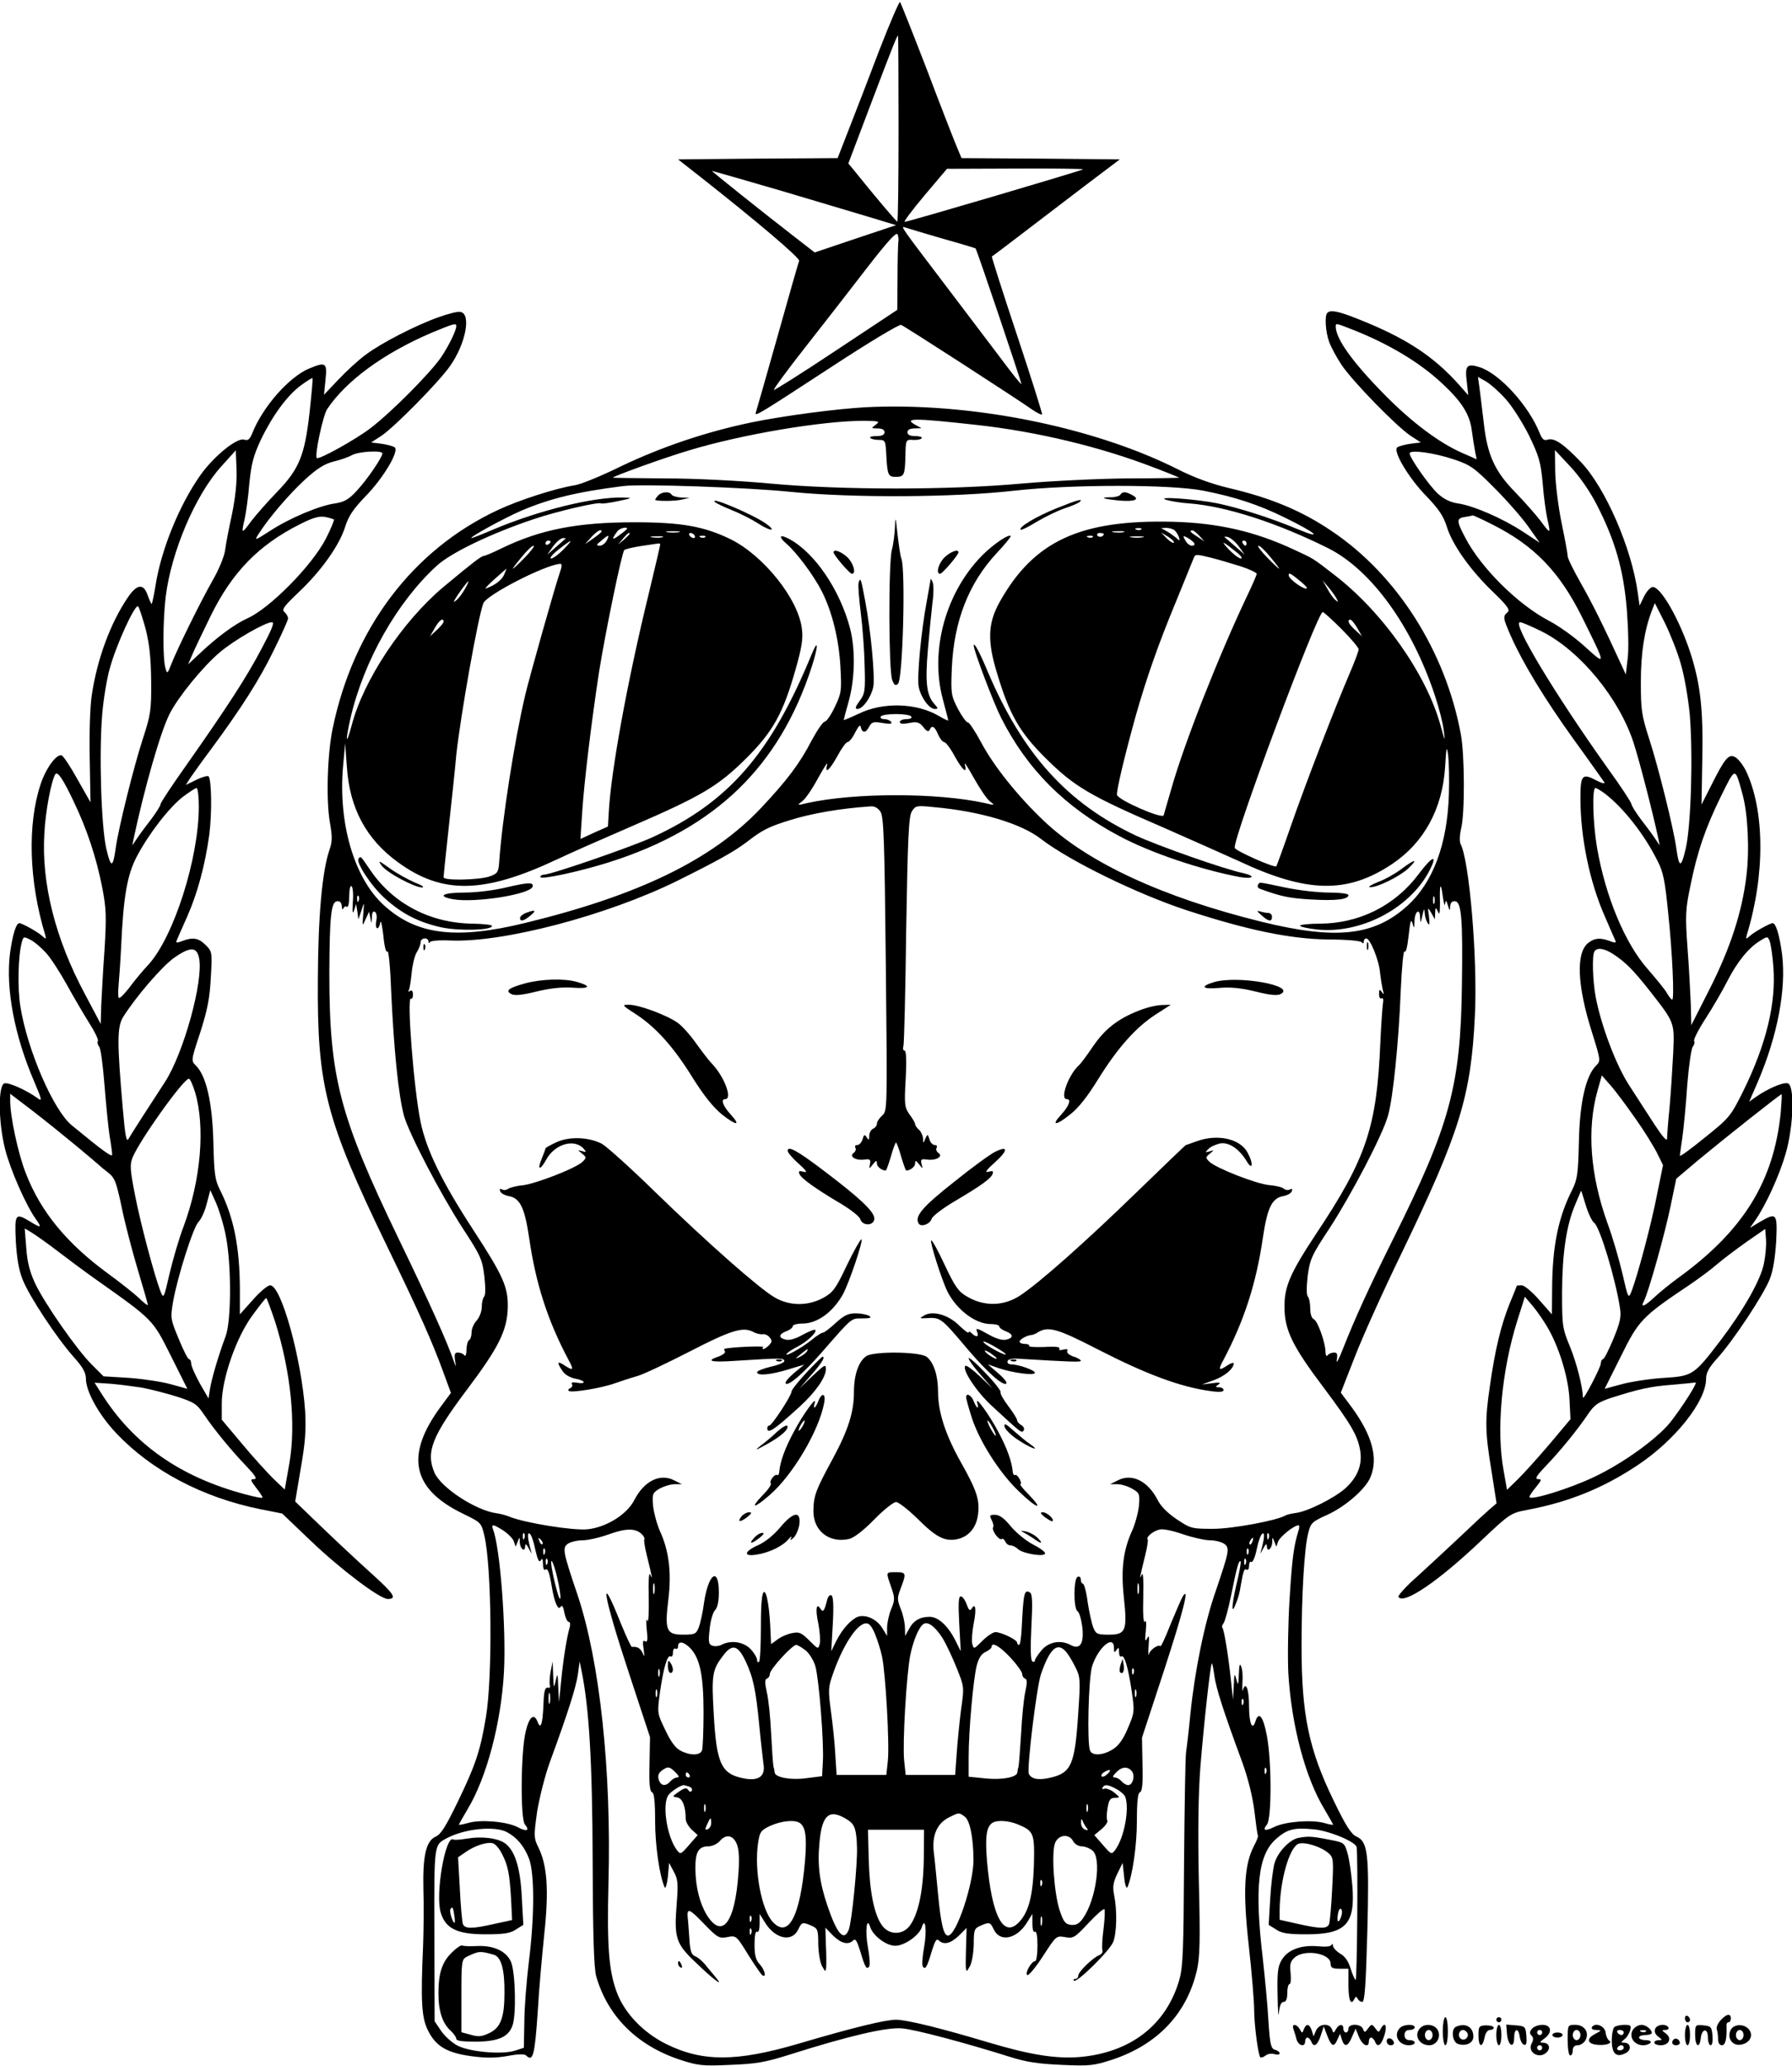 <?xml version="1.0" standalone="no"?>
<!DOCTYPE svg PUBLIC "-//W3C//DTD SVG 20010904//EN"
 "http://www.w3.org/TR/2001/REC-SVG-20010904/DTD/svg10.dtd">
<svg version="1.0" xmlns="http://www.w3.org/2000/svg"
 width="703pt" height="810pt" viewBox="0 0 703 810"
 preserveAspectRatio="xMidYMid meet">

<g transform="translate(0,810) scale(0.1,-0.1)"
fill="#000000" stroke="none">
<path d="M3451 7907 c-40 -106 -94 -245 -119 -309 l-46 -118 -313 -2 -313 -3
83 -65 c230 -181 396 -322 392 -333 -3 -7 -41 -140 -85 -297 -44 -157 -83
-291 -85 -298 -6 -18 16 -4 304 184 139 91 259 163 266 160 12 -4 441 -281
514 -332 19 -13 37 -22 39 -19 2 2 -42 142 -98 310 -56 168 -100 307 -99 309
2 1 54 40 114 86 61 46 172 132 249 190 l139 105 -310 3 -311 2 -20 48 c-11
26 -64 162 -117 302 -54 140 -101 258 -104 262 -3 4 -39 -80 -80 -185z m74
-312 c0 -201 -2 -365 -5 -364 -4 0 -95 108 -168 199 l-24 29 92 243 c88 232
99 258 103 258 1 0 2 -164 2 -365z m724 -159 c-5 -5 -687 -206 -700 -206 -5 0
30 47 78 104 l88 104 269 1 c148 1 267 -1 265 -3z m-1178 -86 c151 -45 312
-93 359 -107 l85 -26 -159 -53 -160 -54 -80 62 c-124 96 -327 258 -323 258 2
0 127 -36 278 -80z m624 -185 c72 -20 131 -38 132 -39 5 -4 182 -530 180 -532
-2 -2 -34 38 -72 89 -38 51 -140 184 -225 297 -177 233 -179 235 -159 228 8
-3 73 -22 144 -43z m-171 -15 c-1 -8 -3 -71 -3 -140 l-1 -125 -240 -159 c-132
-88 -242 -157 -244 -155 -3 2 52 77 122 166 70 89 179 229 242 311 82 106 117
144 121 133 4 -9 5 -23 3 -31z"/>
<path d="M1720 6856 c-90 -32 -224 -101 -284 -146 -28 -20 -77 -65 -108 -98
l-57 -60 6 59 c7 67 1 71 -64 44 -79 -33 -182 -150 -223 -253 -10 -25 -17 -31
-32 -26 -28 9 -118 -64 -171 -138 -83 -117 -155 -293 -177 -435 -6 -37 -13
-69 -15 -71 -1 -2 -8 13 -15 32 -16 49 -42 47 -78 -6 -69 -101 -121 -243 -142
-384 -7 -46 -10 -153 -8 -250 l3 -170 -51 90 c-27 49 -55 91 -62 94 -20 6 -60
-47 -82 -111 -53 -158 -47 -381 17 -592 5 -19 4 -19 -13 -4 -18 16 -78 49 -88
49 -13 0 -27 -46 -37 -120 -17 -138 18 -323 96 -503 30 -71 31 -77 12 -63 -43
31 -112 62 -129 58 -26 -5 -25 -152 2 -258 20 -80 82 -221 121 -275 24 -34 21
-36 -23 -9 -58 35 -61 31 -56 -77 4 -67 12 -115 27 -151 26 -66 134 -229 200
-303 36 -40 48 -62 48 -85 0 -50 50 -141 119 -214 138 -146 338 -252 565 -298
l86 -17 111 -106 c117 -112 272 -229 303 -229 38 0 25 20 -64 100 -51 46 -139
128 -196 183 l-103 99 22 131 c18 102 21 151 17 224 -14 205 -94 493 -137 493
-10 0 -41 -26 -68 -57 l-51 -57 0 102 c-1 163 -24 278 -77 384 -21 41 -24 64
-27 190 -4 155 -28 259 -68 299 -20 20 -20 20 17 132 28 88 37 134 41 214 6
99 5 102 -20 127 -28 28 -50 32 -92 16 -21 -8 -26 -8 -22 2 3 7 21 49 41 93
42 95 71 206 87 322 11 85 9 216 -3 229 -4 3 -26 -3 -48 -14 l-41 -20 17 27
c10 14 47 67 84 116 118 160 190 273 245 387 30 61 55 116 55 123 0 7 -6 18
-14 25 -12 9 -3 22 56 78 88 83 159 183 182 256 13 42 32 70 79 119 72 73 135
181 115 193 -7 5 -31 11 -52 14 l-40 5 40 26 c50 33 224 209 269 273 63 89 85
208 40 213 -11 2 -49 -8 -85 -21z m70 -35 c0 -17 -29 -76 -59 -121 -42 -62
-198 -219 -279 -280 -59 -45 -202 -124 -209 -116 -10 9 24 166 40 191 74 112
224 221 412 301 87 36 95 38 95 25z m-576 -342 c-19 -167 -41 -219 -128 -309
-35 -36 -80 -87 -100 -113 -39 -53 -40 -52 -26 9 5 23 14 85 18 137 8 79 16
110 46 174 46 95 104 174 158 213 23 17 43 29 44 27 2 -2 -4 -64 -12 -138z
m-304 -396 c-12 -54 -24 -117 -27 -141 -3 -24 -25 -77 -50 -120 -46 -81 -133
-257 -161 -326 -15 -39 -16 -40 -23 -16 -11 39 -10 186 1 280 22 177 116 398
218 511 l57 63 3 -76 c2 -50 -5 -110 -18 -175z m590 239 c0 -15 -59 -102 -100
-146 -32 -35 -49 -44 -85 -50 -61 -8 -180 -58 -256 -108 -61 -39 -62 -39 -44
-11 40 63 120 156 181 212 48 44 77 62 112 71 26 6 58 17 72 25 27 15 120 20
120 7z m-190 -259 c2 -2 -12 -37 -32 -76 -55 -106 -220 -273 -308 -312 -49
-22 -121 -75 -188 -139 l-44 -41 15 35 c8 19 41 89 73 154 85 173 189 279 350
360 51 26 76 33 99 29 16 -3 32 -8 35 -10z m-739 -428 c15 -60 21 -112 22
-205 1 -115 -2 -133 -32 -225 -36 -110 -96 -351 -107 -430 -11 -80 -19 -80
-37 -3 -20 88 -29 374 -16 528 5 58 18 139 30 180 24 89 99 254 111 242 4 -4
17 -44 29 -87z m455 -79 c-59 -112 -133 -226 -294 -455 -56 -79 -102 -148
-102 -154 0 -6 -17 -33 -38 -61 -22 -28 -47 -62 -56 -76 l-17 -25 5 25 c43
202 106 421 141 490 33 66 131 186 196 241 56 48 179 119 206 119 11 0 -1 -29
-41 -104z m-736 -601 c51 -106 88 -218 111 -335 16 -83 17 -114 9 -245 -6 -82
-11 -181 -13 -220 l-2 -70 -63 119 c-115 215 -170 432 -158 628 4 85 27 206
43 232 9 13 31 -20 73 -109z m490 -17 c0 -204 -98 -510 -197 -620 -22 -23 -56
-64 -75 -90 -20 -26 -38 -44 -42 -41 -3 3 -3 24 -1 47 2 22 7 89 10 149 9 202
24 286 61 357 47 90 128 194 181 235 25 19 50 35 54 35 5 0 9 -33 9 -72z
m-599 -575 c19 -21 55 -77 81 -124 26 -47 65 -114 87 -149 22 -34 38 -67 35
-72 -3 -5 -1 -15 5 -22 6 -6 15 -75 21 -152 6 -76 15 -166 20 -199 6 -33 10
-66 10 -73 0 -11 -33 12 -158 115 -72 58 -175 296 -202 466 -12 73 -9 201 6
254 6 21 8 21 33 8 15 -7 43 -31 62 -52z m600 -20 c18 -89 -61 -374 -134 -486
-64 -98 -131 -202 -143 -223 -8 -14 -13 11 -22 116 -23 263 -23 323 1 362 51
81 153 199 201 233 62 43 88 43 97 -2z m-16 -525 c41 -137 23 -346 -45 -528
-18 -47 -42 -130 -55 -185 -22 -96 -23 -99 -35 -70 -24 62 -78 264 -100 377
-20 102 -21 121 -10 149 29 70 200 309 221 309 5 0 15 -24 24 -52z m-465 -212
c47 -39 87 -73 90 -76 3 -3 18 -16 34 -28 26 -20 32 -36 53 -134 12 -61 41
-171 63 -245 22 -73 40 -136 40 -140 0 -4 -17 9 -37 29 -21 19 -74 61 -118 93
-163 119 -266 244 -324 395 -30 76 -61 222 -61 282 l0 29 88 -67 c48 -37 125
-99 172 -138z m586 -353 c22 -110 22 -333 -1 -393 -29 -78 -54 -164 -61 -205
l-6 -39 -34 59 c-18 33 -34 68 -34 78 0 9 -4 17 -8 17 -5 0 -23 36 -41 80 -32
77 -33 81 -22 146 18 100 79 292 100 313 10 10 25 42 32 71 l14 53 23 -51 c12
-28 30 -86 38 -129z m-660 -59 c38 -29 102 -77 143 -106 235 -166 229 -161
301 -304 l65 -130 -65 18 c-36 10 -110 21 -165 25 l-99 6 -46 46 c-59 59 -184
238 -222 318 -21 45 -31 83 -35 139 l-6 77 30 -18 c16 -10 61 -42 99 -71z
m853 -276 c62 -196 83 -403 56 -557 l-18 -102 -45 43 c-24 24 -80 85 -123 137
l-79 94 0 64 c0 96 57 260 121 346 27 37 51 67 53 67 3 0 18 -42 35 -92z
m-524 -259 c33 -6 95 -22 137 -35 71 -23 80 -29 109 -72 40 -59 109 -143 168
-204 33 -35 41 -48 28 -48 -16 0 -15 -4 7 -33 15 -19 26 -36 26 -39 0 -4 -30
2 -67 12 -257 68 -441 198 -566 397 l-26 41 62 -4 c34 -3 89 -10 122 -15z"/>
<path d="M5207 6873 c-11 -10 -7 -75 7 -113 7 -20 29 -61 49 -91 43 -64 214
-240 271 -278 l40 -26 -40 -5 c-21 -3 -45 -9 -52 -14 -20 -12 43 -120 115
-193 47 -49 66 -77 79 -119 22 -71 93 -171 182 -256 57 -55 67 -70 56 -79 -19
-16 -18 -22 13 -93 47 -106 132 -246 247 -406 62 -85 115 -161 120 -168 4 -7
-11 -3 -34 9 -53 28 -60 19 -60 -71 0 -153 36 -329 96 -464 19 -45 38 -87 41
-94 4 -10 -1 -10 -22 -2 -38 14 -60 12 -85 -8 -48 -39 -43 -166 15 -349 35
-112 35 -113 16 -132 -40 -40 -64 -145 -67 -298 -3 -127 -6 -148 -27 -190 -54
-107 -77 -220 -78 -384 l-1 -103 -50 57 c-28 32 -58 57 -69 57 -10 0 -19 -1
-19 -2 0 -2 -13 -35 -29 -73 -33 -83 -56 -178 -76 -319 -20 -135 -19 -183 6
-333 l20 -128 -28 -24 c-15 -13 -66 -60 -113 -105 -47 -44 -122 -114 -167
-155 -46 -40 -80 -78 -77 -83 20 -32 159 63 326 222 110 104 115 107 178 119
165 31 300 86 435 176 147 98 269 251 268 340 0 22 12 44 45 80 63 70 182 250
205 310 13 32 21 86 25 148 5 110 2 114 -65 75 l-38 -23 21 30 c40 57 94 174
119 261 32 110 36 270 8 276 -19 5 -80 -22 -124 -53 l-27 -19 34 78 c77 180
112 363 95 500 -10 75 -24 122 -37 122 -10 0 -70 -33 -88 -49 -17 -15 -18 -15
-13 4 72 236 70 488 -4 643 -12 23 -30 47 -42 53 -25 14 -40 -3 -94 -111 l-38
-75 3 173 c4 194 -6 294 -45 417 -43 134 -120 269 -151 263 -9 -2 -24 -19 -33
-38 l-17 -35 -7 50 c-24 175 -126 410 -222 512 -69 72 -105 97 -131 89 -15 -5
-22 1 -32 26 -43 107 -156 232 -235 258 -50 16 -59 7 -51 -56 l6 -54 -37 42
c-100 112 -210 184 -398 258 -75 30 -106 36 -118 23z m95 -64 c146 -57 269
-131 357 -214 76 -71 107 -120 115 -184 4 -30 10 -67 13 -83 l6 -29 -57 25
c-91 40 -199 121 -306 230 -125 127 -190 218 -190 266 0 13 1 13 62 -11z m604
-273 c25 -27 65 -90 91 -141 40 -83 47 -104 55 -190 4 -54 13 -116 18 -139 14
-61 13 -62 -26 -9 -20 26 -65 77 -100 113 -80 82 -109 145 -123 270 -6 52 -14
115 -17 139 l-6 43 32 -18 c18 -11 52 -41 76 -68z m-201 -238 c63 -21 79 -32
160 -114 50 -50 109 -118 132 -151 l43 -61 -67 44 c-78 51 -192 101 -254 110
-29 4 -55 17 -78 38 -34 31 -111 141 -111 158 0 16 99 2 175 -24z m559 -177
c72 -140 105 -254 118 -411 6 -77 8 -161 3 -195 l-7 -60 -16 35 c-73 159 -119
251 -162 326 -27 48 -50 94 -50 103 0 9 -11 68 -24 131 -13 63 -24 153 -25
200 l-1 85 59 -63 c36 -38 78 -98 105 -151z m-411 -77 c166 -83 265 -186 354
-365 95 -192 95 -191 11 -115 -39 36 -103 82 -142 102 -122 64 -267 208 -328
326 -35 66 -35 76 0 81 15 2 28 5 30 6 2 0 36 -15 75 -35z m741 -548 c14 -47
29 -136 35 -198 13 -159 5 -436 -16 -526 -18 -77 -26 -77 -37 3 -11 79 -71
320 -107 430 -29 91 -32 111 -32 220 0 114 14 204 43 280 l12 30 39 -77 c21
-43 50 -115 63 -162z m-544 127 c150 -76 303 -263 359 -437 24 -75 75 -273 97
-376 l5 -25 -17 25 c-9 14 -34 48 -56 76 -21 28 -38 56 -38 61 0 6 -41 69 -92
139 -210 295 -378 574 -345 574 8 0 47 -17 87 -37z m786 -638 c21 -76 28 -219
15 -321 -17 -141 -63 -282 -144 -442 l-72 -142 -2 82 c-2 46 -7 146 -13 222
-9 126 -8 150 11 240 27 136 60 231 121 355 57 115 54 115 84 6z m-540 3 c73
-56 155 -160 207 -265 22 -42 29 -79 41 -200 17 -160 25 -343 16 -343 -3 0
-13 12 -22 28 -9 15 -43 56 -74 92 -89 100 -166 285 -199 477 -16 94 -20 233
-6 233 4 0 21 -10 37 -22z m661 -680 c11 -142 -28 -303 -118 -486 -50 -100
-54 -105 -150 -182 -54 -44 -99 -77 -99 -72 0 4 5 36 10 72 5 36 14 127 19
204 6 76 16 145 22 152 6 7 8 17 5 22 -3 5 17 45 45 88 28 43 66 109 85 146
38 75 84 132 129 159 29 18 30 18 38 -3 4 -12 11 -57 14 -100z m-632 53 c50
-32 81 -63 145 -144 101 -129 99 -125 94 -246 -3 -58 -9 -153 -14 -210 -6 -58
-10 -114 -10 -125 0 -14 -17 5 -49 54 -27 41 -71 110 -99 153 -52 79 -111 236
-132 347 -12 64 -15 164 -5 179 10 16 36 13 70 -8z m90 -646 c35 -49 73 -111
86 -137 l23 -47 -24 -118 c-22 -114 -76 -316 -100 -378 -12 -29 -13 -26 -35
70 -13 55 -39 145 -59 199 -68 189 -81 369 -39 519 l17 60 34 -39 c19 -21 62
-79 97 -129z m571 24 c-27 -271 -146 -464 -401 -649 -33 -24 -76 -59 -95 -77
-38 -36 -56 -43 -41 -15 18 34 83 266 105 374 l22 106 90 76 c98 81 317 255
323 255 2 1 0 -31 -3 -70z m-732 -434 c22 -16 83 -217 101 -333 6 -36 1 -57
-26 -123 -18 -43 -36 -79 -41 -79 -4 0 -8 -8 -8 -17 -1 -16 -69 -147 -70 -133
-1 42 -25 135 -50 197 -31 75 -32 83 -32 218 1 153 17 262 53 345 l22 52 18
-58 c10 -33 25 -64 33 -69z m666 -159 c-13 -66 -80 -183 -171 -303 -103 -135
-109 -139 -220 -146 -52 -3 -125 -14 -164 -24 l-70 -19 64 128 c69 140 83 155
265 277 43 29 95 68 115 86 20 17 70 55 111 84 l75 52 3 -41 c2 -22 -2 -65 -8
-94z m-852 -246 c47 -78 84 -198 89 -285 l4 -80 -84 -100 c-47 -55 -103 -117
-125 -138 l-40 -39 -13 74 c-30 159 -8 393 53 588 l30 95 30 -35 c16 -19 41
-55 56 -80z m555 -277 c-20 -32 -52 -77 -71 -101 -53 -65 -185 -160 -297 -213
-98 -47 -255 -95 -255 -79 0 5 12 22 26 39 22 27 23 31 8 31 -14 0 -7 12 27
48 59 61 127 145 167 204 27 40 40 49 94 67 107 34 150 44 238 51 47 4 88 8
92 9 4 0 -9 -25 -29 -56z"/>
<path d="M3395 6503 c-111 -6 -319 -33 -445 -59 -179 -37 -354 -96 -515 -173
-77 -38 -158 -71 -181 -74 -75 -12 -218 -58 -301 -97 -334 -156 -567 -464
-648 -857 -21 -101 -26 -280 -11 -367 10 -57 10 -76 -2 -110 -28 -83 -44 -257
-45 -506 -3 -422 30 -548 273 -1050 128 -264 175 -370 220 -493 l29 -79 -40
-54 c-141 -191 -113 -323 88 -420 70 -34 71 -35 83 -85 29 -121 33 -557 6
-714 -22 -131 -40 -185 -109 -328 -48 -99 -67 -130 -88 -139 -38 -17 -51 -76
-48 -208 2 -58 1 -154 -1 -215 -10 -222 -6 -286 18 -335 31 -64 75 -90 172
-103 58 -8 97 -7 142 1 41 8 66 8 72 2 27 -27 34 -1 46 178 4 75 16 208 25
296 19 175 12 273 -24 344 -17 35 -17 43 -4 137 9 55 31 143 50 195 72 196
103 295 110 344 l7 51 7 -35 c30 -143 43 -361 44 -750 1 -297 5 -417 14 -450
45 -156 159 -270 326 -326 73 -24 90 -26 200 -21 102 4 137 10 235 41 234 74
381 108 440 102 53 -5 245 -56 420 -111 66 -21 113 -28 205 -32 111 -5 126 -3
200 21 176 59 290 179 330 348 12 52 14 115 8 353 -4 194 -2 341 6 445 13 162
39 402 45 407 2 2 6 -20 10 -48 7 -50 34 -135 110 -341 22 -61 40 -133 47
-190 6 -51 12 -95 14 -96 2 -2 -5 -21 -16 -41 -38 -74 -44 -176 -20 -391 12
-107 21 -220 21 -250 0 -60 16 -179 24 -187 3 -3 12 0 20 6 8 7 24 10 36 6 11
-3 20 -2 20 3 0 5 -8 12 -18 14 -16 5 -20 20 -26 114 -3 60 -14 170 -22 244
-33 277 -19 407 52 469 43 38 70 45 145 38 62 -5 167 -49 171 -70 6 -37 2
-524 -4 -521 -4 3 -13 23 -20 46 -8 27 -22 47 -40 57 -15 9 -28 23 -29 31 0 8
-3 10 -5 4 -3 -7 -23 -9 -53 -6 -66 6 -118 -13 -142 -52 -16 -26 -19 -48 -17
-141 1 -60 3 -91 5 -67 3 28 9 42 19 42 9 0 14 11 14 35 0 19 4 35 9 35 5 0 6
19 4 43 -4 34 -1 46 16 61 38 34 141 17 141 -24 0 -16 7 -20 35 -20 l35 0 0
-65 c0 -60 10 -82 24 -52 5 9 7 9 12 0 3 -7 11 -13 18 -13 10 0 14 64 20 274
8 308 2 354 -42 374 -21 9 -42 42 -89 139 -99 203 -127 340 -127 608 0 204 11
384 26 443 10 40 15 45 73 71 73 33 152 102 171 148 32 75 7 166 -75 277 l-41
55 54 138 c29 76 112 260 184 408 229 475 273 617 288 933 11 225 -22 608 -56
672 -5 10 -4 35 2 61 15 59 14 288 -1 369 -60 326 -250 625 -506 797 -118 80
-238 130 -403 169 -68 16 -137 41 -204 75 -333 167 -817 263 -1223 242z m434
-69 c237 -26 489 -86 705 -170 50 -19 91 -36 92 -37 1 -1 -91 -3 -204 -3 -114
-1 -299 -10 -412 -20 -283 -26 -711 -26 -990 0 -118 11 -293 20 -412 20 -113
1 -205 2 -204 3 8 8 202 78 296 106 210 64 527 117 690 117 59 -1 63 -2 46
-15 -19 -14 -19 -15 7 -15 17 0 27 -5 27 -15 0 -10 -10 -15 -32 -15 -17 0 -28
-3 -24 -7 4 -5 20 -8 34 -8 25 0 26 -3 29 -60 4 -78 8 -85 37 -85 33 0 36 7
38 82 1 64 2 65 30 63 16 -1 31 2 34 7 3 4 -9 8 -25 8 -21 0 -31 5 -31 15 0
10 10 15 28 15 l27 1 -24 13 c-48 27 -6 27 238 0z m-724 -263 c239 -24 639
-22 875 5 224 25 611 25 740 0 123 -24 218 -55 321 -106 121 -59 154 -88 52
-46 -100 42 -226 83 -316 102 -83 17 -248 29 -202 14 17 -5 57 -12 90 -14 144
-11 346 -76 548 -177 167 -85 326 -304 416 -576 16 -48 32 -110 35 -138 6 -46
5 -44 -13 21 -55 200 -228 446 -418 591 -85 66 -80 62 -153 96 -155 73 -300
106 -478 111 -364 9 -546 -75 -680 -314 -47 -84 -50 -154 -9 -285 48 -160 89
-229 191 -330 110 -109 172 -146 460 -270 116 -51 250 -111 299 -133 265 -124
422 -127 597 -11 126 84 198 216 209 379 5 81 6 88 12 50 3 -25 5 -94 3 -155
-6 -195 -62 -346 -164 -438 -130 -117 -279 -133 -569 -62 -390 96 -686 233
-859 399 -100 95 -194 213 -242 303 -24 45 -48 81 -53 80 -5 -1 -23 23 -39 53
-27 53 -28 59 -24 160 8 184 66 333 176 451 33 35 57 65 55 67 -8 9 -68 -32
-112 -76 -144 -146 -206 -374 -154 -565 11 -42 21 -79 21 -82 0 -2 -16 5 -36
17 -88 52 -220 56 -316 9 -32 -15 -58 -26 -58 -24 0 2 9 36 20 75 24 88 26
201 5 283 -39 150 -138 297 -238 351 -39 21 -45 11 -12 -18 40 -34 108 -126
138 -185 41 -80 68 -189 74 -298 5 -94 4 -103 -22 -157 -15 -32 -33 -58 -40
-58 -6 0 -29 -33 -50 -72 -47 -91 -97 -158 -202 -269 -191 -201 -478 -340
-922 -448 -274 -67 -429 -47 -557 71 -116 107 -178 323 -158 545 l8 88 7 -95
c11 -160 76 -281 200 -371 174 -127 337 -124 624 11 50 24 180 81 291 129 275
119 340 157 450 266 106 105 146 177 195 350 24 84 30 121 25 158 -13 117
-150 288 -279 352 -104 51 -194 67 -377 67 -224 0 -369 -28 -522 -102 -34 -17
-66 -30 -70 -30 -10 0 -47 -29 -160 -123 -160 -135 -312 -364 -358 -540 -23
-86 -26 -65 -5 27 52 225 184 457 339 598 56 51 212 126 379 182 88 30 255 69
265 62 4 -2 34 2 67 9 57 12 58 13 20 14 -116 3 -331 -50 -509 -125 -44 -19
-83 -34 -86 -34 -15 0 125 77 194 107 113 48 218 74 401 97 71 9 486 -5 660
-23z m-645 -144 c0 -2 -14 -14 -31 -26 -29 -22 -31 -16 -6 17 8 10 37 18 37 9z
m2017 -3 c-3 -3 -12 -4 -19 -1 -8 3 -5 6 6 6 11 1 17 -2 13 -5z m129 -2 c6 -4
14 -16 18 -26 6 -18 5 -19 -11 -4 -10 8 -27 20 -38 26 l-20 11 20 1 c11 0 25
-4 31 -8z m-2246 -6 c0 -3 -15 -15 -32 -27 l-33 -23 24 27 c22 24 41 35 41 23z
m303 -3 c-13 -2 -33 -2 -45 0 -13 2 -3 4 22 4 25 0 35 -2 23 -4z m1745 0 c-10
-2 -28 -2 -40 0 -13 2 -5 4 17 4 22 1 32 -1 23 -4z m298 -15 l19 -21 -27 18
c-29 18 -34 25 -20 25 5 0 17 -10 28 -22z m-2236 9 c0 -2 -10 -12 -22 -23
l-23 -19 19 23 c18 21 26 27 26 19z m255 -7 c3 -5 2 -10 -4 -10 -5 0 -13 5
-16 10 -3 6 -2 10 4 10 5 0 13 -4 16 -10z m1605 6 c0 -11 -19 -15 -25 -6 -3 5
1 10 9 10 9 0 16 -2 16 -4z m275 -34 c-3 -3 -16 5 -28 17 l-22 23 28 -17 c15
-10 25 -20 22 -23z m-2225 8 c-6 -11 -18 -20 -28 -20 -14 1 -13 4 7 20 29 25
34 25 21 0z m218 13 c-10 -2 -28 -2 -40 0 -13 2 -5 4 17 4 22 1 32 -1 23 -4z
m169 1 c-3 -3 -12 -4 -19 -1 -8 3 -5 6 6 6 11 1 17 -2 13 -5z m1520 0 c-3 -3
-12 -4 -19 -1 -8 3 -5 6 6 6 11 1 17 -2 13 -5z m196 -1 c-13 -2 -33 -2 -45 0
-13 2 -3 4 22 4 25 0 35 -2 23 -4z m202 -23 c3 -6 -1 -10 -9 -10 -8 0 -20 9
-26 21 -11 19 -10 20 9 10 11 -6 23 -16 26 -21z m175 -13 l23 -32 -34 30 c-19
16 -38 33 -43 37 -5 4 0 5 11 2 11 -3 31 -20 43 -37z m-2641 31 c-2 -2 -19
-16 -38 -33 l-34 -30 23 33 c13 17 30 32 39 32 8 0 12 -1 10 -2z m-59 -12 c0
-3 -4 -8 -10 -11 -5 -3 -10 -1 -10 4 0 6 5 11 10 11 6 0 10 -2 10 -4z m50 -31
c-19 -19 -40 -35 -48 -35 -8 0 5 16 29 35 56 44 62 44 19 0z m2643 -12 c16
-13 22 -23 15 -23 -8 0 -30 17 -49 37 -33 36 -23 32 34 -14z m37 37 c0 -5 -2
-10 -4 -10 -3 0 -8 5 -11 10 -3 6 -1 10 4 10 6 0 11 -4 11 -10z m-2300 -5 c0
-3 -20 -90 -45 -193 -85 -348 -149 -701 -157 -860 l-3 -53 -54 -24 -54 -25 7
107 c8 120 36 351 66 548 25 156 89 467 99 478 4 4 34 11 67 16 32 5 62 9 67
10 4 0 7 -1 7 -4z m-530 -50 c-24 -25 -46 -45 -48 -45 -2 0 13 20 34 45 20 25
41 45 47 45 6 0 -9 -20 -33 -45z m2924 0 c21 -25 36 -45 34 -45 -2 0 -24 20
-48 45 -24 25 -39 45 -33 45 6 0 27 -20 47 -45z m-116 -36 c34 -11 62 -25 62
-29 0 -5 -18 -46 -40 -92 -110 -232 -244 -572 -294 -748 -15 -52 -29 -100 -31
-107 -5 -16 -179 60 -183 80 -3 15 29 150 74 312 41 144 88 279 157 445 35 85
66 163 70 172 5 15 11 15 64 2 32 -8 86 -24 121 -35z m-2674 -31 c-16 -46
-114 -392 -133 -471 -42 -176 -92 -494 -103 -662 -3 -36 -7 -41 -38 -52 -43
-14 -180 -17 -180 -3 0 5 9 92 20 192 11 101 25 230 30 288 16 149 85 540 106
594 12 33 240 150 301 155 9 1 8 -10 -3 -41z m-217 -3 c-10 -21 -37 -41 -72
-53 -5 -2 10 15 35 37 25 22 46 41 47 41 0 0 -4 -11 -10 -25z m3150 -52 c-8
-8 -66 32 -71 49 -3 14 6 11 35 -13 22 -17 38 -33 36 -36z m-3304 -4 c-10 -17
-24 -36 -32 -42 -12 -10 -13 -9 -6 3 14 24 48 70 52 70 2 0 -4 -14 -14 -31z
m3419 -34 c9 -17 9 -18 -3 -8 -8 6 -22 26 -32 45 l-19 33 21 -25 c12 -14 27
-34 33 -45z m21 -122 c37 -37 67 -73 67 -79 0 -7 -16 -50 -36 -96 -57 -133
-172 -430 -230 -597 -29 -84 -55 -155 -57 -158 -8 -7 -159 60 -163 72 -11 28
324 925 345 925 4 0 37 -30 74 -67z m-3523 29 c0 -5 -12 -19 -27 -33 l-26 -24
19 33 c17 30 34 42 34 24z m3584 -24 l19 -33 -26 24 c-27 24 -34 41 -19 41 4
0 16 -15 26 -32z m-1749 -348 c4 -6 -5 -10 -19 -10 -14 0 -26 -5 -26 -11 0 -8
12 -9 37 -4 31 6 40 3 56 -17 12 -16 20 -19 24 -10 8 20 20 14 33 -18 7 -16
18 -30 24 -30 6 0 25 -25 41 -55 31 -56 51 -73 40 -32 -3 12 12 -12 35 -53 23
-41 51 -83 63 -92 21 -16 21 -17 -20 -7 -186 41 -510 41 -696 0 -41 -10 -41
-9 -20 7 13 9 41 51 63 92 23 41 38 65 35 53 -11 -41 9 -24 40 32 16 30 34 55
40 55 6 0 20 17 30 38 14 27 20 32 22 20 6 -24 20 -23 33 3 10 18 17 20 52 14
29 -5 39 -4 34 4 -4 6 -16 11 -27 11 -11 0 -17 5 -14 10 3 6 30 10 60 10 30 0
57 -4 60 -10z m-121 -373 c13 -19 16 -113 21 -598 6 -572 6 -575 -14 -593 -12
-11 -21 -25 -21 -33 0 -7 -7 -16 -15 -19 -8 -4 -15 -16 -15 -28 0 -17 -2 -18
-10 -6 -8 13 -11 11 -16 -7 -4 -13 -13 -23 -21 -23 -8 0 -11 -5 -7 -11 3 -6 0
-15 -7 -20 -20 -13 8 -31 42 -26 22 3 25 0 22 -17 -4 -21 -4 -21 11 -2 13 16
16 17 16 4 0 -13 19 -28 35 -28 2 0 11 25 20 55 8 30 18 55 20 55 2 0 12 -25
20 -55 9 -30 18 -55 20 -55 16 0 35 15 35 28 0 13 3 12 16 -4 15 -19 15 -19 9
2 -4 18 -1 20 22 17 36 -5 65 13 44 26 -7 5 -10 14 -7 20 4 6 1 11 -7 11 -8 0
-18 10 -21 23 -7 21 -7 21 -16 2 -8 -20 -9 -19 -9 1 -1 12 -8 27 -16 34 -8 7
-15 17 -15 22 0 5 -10 22 -22 38 -19 27 -21 37 -15 140 4 70 2 110 -4 110 -6
0 -8 8 -5 18 3 9 8 215 11 457 6 363 10 444 22 463 14 23 19 24 86 17 182 -16
343 -64 421 -125 112 -86 376 -215 570 -279 242 -79 408 -113 556 -115 70 0
128 -5 132 -11 5 -6 8 -5 8 3 0 6 4 12 10 12 15 0 50 -85 54 -135 3 -25 8 -55
11 -68 5 -17 4 -19 -4 -7 -9 12 -11 11 -11 -8 0 -13 4 -20 10 -17 6 4 8 -5 5
-22 -2 -15 -7 -84 -10 -153 -14 -331 -55 -453 -253 -750 -100 -151 -124 -206
-123 -285 0 -91 32 -155 155 -318 107 -143 132 -186 142 -245 9 -56 -10 -104
-58 -148 -44 -39 -150 -92 -196 -97 -15 -2 -32 -6 -38 -9 -32 -20 -209 -53
-285 -53 -83 0 -88 1 -142 37 -36 24 -64 52 -76 77 -38 73 -99 104 -154 77
l-32 -16 28 0 c16 0 42 -8 59 -18 28 -16 30 -20 26 -67 -3 -27 -15 -72 -27
-98 -35 -77 -44 -152 -32 -262 14 -130 7 -145 -59 -145 -46 0 -51 3 -61 28 -6
15 -16 60 -22 99 -5 40 -14 73 -19 73 -4 0 -8 7 -8 16 0 9 -6 14 -12 11 -17
-5 -17 -125 -1 -135 7 -4 15 -32 19 -63 7 -64 -9 -89 -45 -70 -40 22 -87 13
-115 -20 -14 -17 -26 -35 -26 -40 0 -6 -5 -7 -10 -4 -7 4 -8 51 -4 134 5 95 4
130 -5 136 -23 14 -26 0 -33 -142 -2 -35 -6 -63 -10 -63 -5 0 -8 4 -8 9 0 11
-62 41 -85 41 -9 0 -32 -15 -51 -34 -34 -34 -34 -34 -40 -11 -3 13 0 49 6 80
11 55 7 83 -9 56 -6 -9 -11 -4 -19 18 -6 17 -16 31 -23 31 -9 0 -10 -27 -6
-107 l6 -108 -20 40 c-29 59 -68 95 -102 95 -38 0 -64 -15 -81 -48 l-15 -27
-1 32 c0 18 -7 51 -16 73 -15 38 -15 44 0 83 22 58 21 62 -19 62 -41 0 -40 2
-19 -58 15 -43 15 -51 0 -87 -9 -22 -16 -55 -16 -73 l0 -32 -19 31 c-21 35
-66 55 -96 44 -27 -11 -61 -48 -85 -96 l-19 -39 6 106 c4 73 2 108 -5 113 -7
4 -14 -4 -18 -21 -10 -40 -15 -47 -25 -32 -16 27 -21 -1 -9 -56 6 -31 9 -67 6
-80 -6 -23 -6 -23 -41 12 -31 31 -40 35 -68 29 -17 -3 -43 -14 -57 -25 l-25
-18 -2 41 c-3 97 -15 167 -26 163 -8 -3 -12 -44 -12 -135 0 -71 -3 -134 -7
-138 -5 -4 -8 -1 -8 7 0 8 -11 27 -25 42 -27 29 -78 37 -115 17 -10 -5 -26 -7
-36 -3 -14 5 -16 15 -10 65 3 33 13 66 21 74 10 10 15 35 15 69 0 104 -41 75
-58 -39 -5 -39 -15 -83 -21 -98 -10 -25 -15 -28 -61 -28 -66 0 -73 16 -58 139
13 105 2 191 -33 267 -12 27 -24 72 -27 99 -4 47 -2 51 26 68 17 9 43 17 59
17 l28 0 -32 16 c-55 27 -116 -4 -154 -77 -29 -58 -112 -109 -186 -116 -57 -5
-243 25 -303 49 -14 6 -37 12 -52 14 -82 11 -219 101 -244 160 -34 81 -9 143
131 329 121 161 154 227 157 316 2 82 -18 126 -136 307 -123 189 -183 312
-206 422 -27 131 -55 494 -38 484 4 -3 8 4 8 16 0 13 -4 19 -12 14 -6 -4 -8
-3 -4 4 3 5 8 36 11 68 3 31 12 68 20 80 8 13 15 30 15 39 0 18 30 21 31 3 0
-7 2 -8 5 -3 2 6 36 9 81 7 207 -9 613 98 888 233 159 79 224 115 273 152 62
48 85 60 168 86 86 27 199 47 321 55 14 1 28 -7 37 -21z m-2070 -355 c-2 -39
-1 -49 5 -32 l8 25 5 -30 4 -30 12 35 c11 35 11 35 7 -15 -4 -49 -4 -49 9 -20
l14 30 5 -25 c4 -24 4 -24 6 3 0 18 5 26 12 21 6 -3 9 -19 5 -35 -3 -16 -1
-29 4 -29 5 0 10 10 12 23 2 12 7 -11 12 -52 4 -44 11 -69 16 -62 4 7 11 -58
14 -145 11 -242 29 -418 51 -500 21 -72 142 -304 230 -440 70 -107 77 -122 85
-188 5 -44 5 -75 -1 -81 -5 -5 -9 -23 -9 -40 0 -17 -9 -41 -20 -53 -11 -12
-20 -32 -20 -46 0 -14 -4 -28 -10 -31 -5 -3 -10 -21 -10 -38 0 -18 -4 -27 -8
-22 -4 6 -15 11 -24 11 -14 1 -16 -5 -13 -30 5 -28 4 -28 -4 -6 -26 77 -98
236 -216 480 -234 485 -273 635 -273 1045 1 224 7 280 31 281 11 1 17 -6 18
-20 0 -11 3 -15 6 -8 2 6 9 10 14 6 5 -3 9 16 9 41 0 26 4 44 9 40 5 -3 8 -31
5 -63z m4285 -7 c3 17 4 17 11 -5 7 -23 8 -23 9 -4 1 14 7 21 19 20 25 -2 31
-66 27 -331 -5 -393 -47 -548 -273 -1000 -92 -185 -148 -308 -194 -425 -16
-41 -27 -61 -24 -44 4 25 2 31 -12 30 -9 0 -20 -5 -24 -11 -4 -5 -8 0 -8 13 0
36 -31 123 -46 129 -8 3 -14 20 -14 42 0 20 -4 41 -9 46 -6 6 -6 37 -1 82 9
65 15 80 86 187 85 131 208 365 229 441 20 69 42 288 50 489 4 93 11 163 15
155 5 -7 11 17 16 62 6 55 9 68 15 49 7 -23 7 -23 8 7 1 40 21 54 22 16 2 -26
2 -25 9 7 6 28 8 30 9 10 1 -14 6 -32 12 -40 7 -11 8 -4 5 25 -6 39 -5 39 9
15 l14 -25 1 25 c1 23 2 24 11 5 6 -15 8 -6 8 35 -2 75 3 85 11 25 4 -27 8
-41 9 -30z m-4262 13 c-3 -8 -6 -5 -6 6 -1 11 2 17 5 13 3 -3 4 -12 1 -19z
m4220 -10 c-3 -7 -5 -2 -5 12 0 14 2 19 5 13 2 -7 2 -19 0 -25z m-3652 -2460
c19 -13 38 -32 41 -43 l7 -20 8 20 c7 19 8 19 8 -2 1 -27 21 -42 21 -16 1 12
5 9 16 -12 8 -16 12 -21 8 -10 -14 50 -17 78 -6 71 6 -3 16 -32 22 -63 9 -39
15 -52 21 -42 6 10 9 6 9 -14 0 -16 4 -26 9 -22 10 6 16 -8 26 -69 10 -60 25
-93 34 -77 6 9 11 1 15 -23 4 -20 12 -36 17 -36 6 0 7 -9 4 -21 -11 -35 -26
-129 -34 -214 l-8 -80 -3 60 c-2 54 -3 57 -10 25 -7 -33 -8 -31 -10 20 l-2 55
-8 -40 c-4 -22 -5 -46 -3 -53 3 -7 0 -12 -8 -10 -11 2 -15 -13 -17 -62 -3 -82
-11 -104 -23 -72 -14 36 -33 21 -47 -39 -19 -78 -21 -341 -3 -363 21 -25 7
-30 -30 -10 -42 21 -142 30 -191 16 -21 -6 -38 -9 -38 -7 0 1 15 28 34 60 75
124 132 339 143 539 9 172 -15 488 -43 559 -8 22 0 21 41 -5z m3119 0 c-18
-58 -25 -105 -35 -268 -6 -96 -8 -227 -5 -290 12 -204 66 -410 142 -535 19
-32 34 -59 34 -60 0 -2 -17 1 -37 7 -49 13 -152 5 -194 -16 -36 -18 -48 -14
-29 9 19 23 19 247 0 348 -14 76 -32 99 -45 57 -12 -39 -25 -8 -25 60 0 66
-13 100 -24 63 -2 -10 -3 2 -2 27 2 25 0 54 -5 65 -5 15 -8 6 -9 -30 -2 -44
-3 -47 -10 -20 -7 26 -8 23 -10 -25 l-3 -55 -8 75 c-9 89 -27 202 -34 208 -3
3 0 10 5 17 5 6 19 56 30 111 23 114 30 137 37 131 2 -3 -5 -44 -17 -92 -20
-88 -20 -123 0 -69 7 16 14 43 16 59 11 64 15 76 24 70 6 -3 10 3 10 15 0 12
4 19 9 15 5 -3 15 19 21 50 6 30 16 58 22 61 11 7 8 -21 -6 -71 -4 -11 0 -6 8
10 11 21 15 24 16 12 0 -26 20 -11 21 16 0 21 1 21 8 2 l8 -20 7 20 c6 18 60
62 79 64 5 1 5 -9 1 -21z m-2575 -15 c7 -8 11 -16 9 -19 -3 -2 1 -28 8 -57 24
-98 25 -104 15 -82 -5 13 -8 -19 -6 -90 1 -61 -1 -101 -6 -90 -4 11 -5 -4 -2
-34 5 -41 3 -52 -6 -47 -9 6 -11 -2 -6 -31 4 -30 3 -33 -4 -15 -9 19 -21 26
-42 24 -3 -1 -22 40 -43 91 -89 224 -71 115 34 -202 l80 -243 -2 -106 c-2 -76
1 -107 10 -110 8 -2 12 -36 12 -112 0 -96 17 -214 37 -260 4 -8 9 9 13 40 l5
55 18 -34 c16 -29 18 -46 12 -122 -11 -139 -5 -160 77 -237 64 -62 108 -95 80
-61 -6 8 -24 29 -39 47 -14 19 -35 37 -46 41 -15 6 -20 20 -23 75 -3 38 -5 72
-6 75 -4 41 6 37 61 -20 56 -58 62 -61 94 -55 35 7 36 6 82 -69 26 -41 51 -78
56 -81 17 -10 9 22 -11 44 -15 16 -20 35 -20 77 0 35 4 54 10 50 6 -4 10 9 10
32 l0 38 20 -32 c40 -67 108 -81 132 -28 13 28 17 29 53 13 23 -10 25 -17 25
-72 1 -34 7 -72 15 -86 13 -23 14 -23 16 -5 1 11 1 51 -1 88 l-2 68 30 -31
c32 -31 60 -38 79 -19 9 9 15 -2 27 -40 19 -65 26 -77 36 -62 4 7 1 40 -5 74
-12 65 -5 125 9 80 11 -34 63 -73 98 -73 36 0 93 40 104 72 14 46 21 -13 9
-79 -6 -34 -9 -67 -5 -74 10 -15 17 -3 36 62 12 38 18 49 27 40 19 -19 47 -12
79 19 l30 30 -2 -67 c-1 -38 -2 -77 -1 -88 2 -18 3 -18 16 5 8 14 14 52 15 86
0 55 2 62 25 72 36 16 40 15 53 -13 24 -53 92 -39 132 28 l20 32 0 -38 c0 -23
4 -36 10 -32 6 4 10 -17 10 -54 0 -34 -4 -61 -9 -61 -14 0 -42 -48 -31 -55 5
-3 33 30 62 75 51 79 52 80 86 74 32 -6 38 -3 92 55 32 34 60 59 63 54 2 -4 1
-39 -4 -78 -5 -38 -7 -76 -4 -83 2 -7 -3 -15 -13 -19 -24 -9 -82 -65 -82 -80
0 -7 -5 -13 -12 -13 -6 0 -8 -3 -5 -7 11 -10 141 118 154 152 14 35 16 122 4
182 -7 34 -4 51 12 85 l21 43 6 -55 c3 -31 9 -48 13 -40 20 46 37 164 37 260
0 76 4 110 12 112 9 3 12 34 10 109 l-2 105 85 259 c77 236 103 339 75 295 -5
-8 -26 -57 -47 -107 -20 -51 -38 -91 -41 -88 -9 8 -41 -15 -45 -32 -2 -10 -3
5 -1 32 3 39 2 45 -6 30 -8 -15 -9 -8 -5 30 3 30 1 45 -4 36 -5 -8 -8 30 -6
95 2 71 -1 102 -6 89 -10 -22 -9 -16 15 82 7 29 11 55 8 57 -7 8 21 32 46 38
13 4 52 -4 92 -18 38 -13 87 -24 107 -24 21 0 46 -7 56 -14 22 -17 19 -29 -33
-183 -45 -127 -83 -316 -100 -483 -6 -63 -14 -131 -17 -150 -3 -19 -6 -215 -8
-435 -2 -345 -4 -408 -19 -460 -51 -175 -190 -283 -388 -301 -95 -8 -196 8
-360 57 -187 56 -321 89 -363 89 -42 0 -166 -30 -383 -94 -242 -71 -376 -72
-519 -1 -89 44 -163 121 -193 202 -32 85 -39 182 -33 428 12 443 -34 870 -121
1130 -58 171 -60 185 -39 201 10 7 36 14 58 14 22 0 69 11 105 24 67 24 104
24 129 -1z m-462 -15 c-3 -8 -6 -5 -6 6 -1 11 2 17 5 13 3 -3 4 -12 1 -19z
m2920 0 c-3 -8 -6 -5 -6 6 -1 11 2 17 5 13 3 -3 4 -12 1 -19z m-2849 -23 c-3
-3 -9 2 -12 12 -6 14 -5 15 5 6 7 -7 10 -15 7 -18z m2785 10 c-3 -9 -8 -14
-10 -11 -3 3 -2 9 2 15 9 16 15 13 8 -4z m-2776 -47 c-3 -8 -6 -5 -6 6 -1 11
2 17 5 13 3 -3 4 -12 1 -19z m2760 0 c-3 -8 -6 -5 -6 6 -1 11 2 17 5 13 3 -3
4 -12 1 -19z m-2750 -40 c-3 -8 -6 -5 -6 6 -1 11 2 17 5 13 3 -3 4 -12 1 -19z
m2740 0 c-3 -8 -6 -5 -6 6 -1 11 2 17 5 13 3 -3 4 -12 1 -19z m-2701 -55 c17
-73 17 -114 -1 -52 -18 67 -28 125 -20 117 4 -4 14 -33 21 -65z m381 -60 c-3
-10 -5 -2 -5 17 0 19 2 27 5 18 2 -10 2 -26 0 -35z m1900 0 c-3 -10 -5 -2 -5
17 0 19 2 27 5 18 2 -10 2 -26 0 -35z m-1033 -164 c9 -22 21 -60 26 -84 14
-63 30 -343 23 -410 l-6 -55 -97 0 -98 0 -5 78 c-2 42 -10 119 -17 170 -12 88
-11 96 10 155 43 120 102 203 135 190 8 -2 21 -22 29 -44z m262 -10 c14 -22
39 -75 56 -117 31 -77 31 -77 18 -167 -6 -49 -14 -127 -17 -172 l-6 -83 -97 0
-97 0 -6 56 c-7 68 9 338 24 414 12 58 34 110 52 122 17 11 45 -10 73 -53z
m-987 -43 c37 -40 51 -107 51 -252 0 -73 -3 -139 -6 -148 -8 -20 -46 -21 -84
-1 -20 10 -39 36 -60 81 -32 66 -32 66 -21 148 14 97 29 148 42 141 5 -4 9 3
9 15 0 12 5 18 10 15 6 -3 10 1 10 9 0 23 23 19 49 -8z m1661 2 c0 -19 2 -20
10 -8 8 12 10 10 10 -8 0 -13 4 -21 9 -17 12 7 27 -43 41 -139 11 -76 11 -81
-15 -142 -19 -45 -37 -70 -60 -84 -39 -24 -81 -26 -89 -4 -12 32 -6 280 8 329
23 74 86 128 86 73z m-1208 -11 c14 -12 31 -40 37 -62 14 -51 34 -302 29 -375
l-3 -55 -63 -8 c-59 -8 -120 3 -123 22 0 3 -2 15 -5 26 -2 11 -6 70 -9 130 -3
61 -10 132 -17 160 -8 37 -8 50 1 53 6 2 11 10 11 18 0 18 88 114 104 114 6
-1 23 -11 38 -23z m802 -27 c25 -27 46 -56 46 -64 0 -8 5 -16 11 -18 9 -3 9
-17 1 -53 -6 -28 -13 -99 -16 -160 -4 -60 -8 -119 -10 -130 -3 -11 -5 -23 -5
-26 -3 -18 -58 -29 -122 -23 l-69 7 0 76 c0 106 18 302 31 357 8 32 19 49 35
56 13 6 24 15 24 20 0 21 31 4 74 -42z m-1040 -12 c31 -66 41 -112 55 -258 6
-63 14 -129 16 -147 8 -46 -16 -66 -69 -58 -96 16 -115 54 -126 254 -9 153 -6
173 36 228 36 48 58 43 88 -19z m1258 35 c9 -10 25 -37 36 -59 20 -39 21 -50
12 -180 -13 -204 -27 -236 -110 -255 -47 -11 -75 -5 -84 16 -8 22 31 344 48
391 35 101 64 126 98 87z m-1595 -95 c-3 -7 -5 -2 -5 12 0 14 2 19 5 13 2 -7
2 -19 0 -25z m1860 10 c-3 -8 -6 -5 -6 6 -1 11 2 17 5 13 3 -3 4 -12 1 -19z
m-1870 -90 c-3 -7 -5 -2 -5 12 0 14 2 19 5 13 2 -7 2 -19 0 -25z m1880 0 c-3
-7 -5 -2 -5 12 0 14 2 19 5 13 2 -7 2 -19 0 -25z m-2300 -25 c-3 -10 -5 -2 -5
17 0 19 2 27 5 18 2 -10 2 -26 0 -35z m2720 -5 c-3 -8 -6 -5 -6 6 -1 11 2 17
5 13 3 -3 4 -12 1 -19z m-2227 -268 c14 -14 16 -20 6 -20 -7 0 -19 -7 -26 -15
-18 -21 -38 -19 -46 7 -4 15 -1 25 12 35 24 17 30 17 54 -7z m1790 5 c14 -17
4 -55 -14 -55 -8 0 -19 7 -26 15 -7 8 -19 15 -26 15 -11 0 -10 5 4 19 21 23
45 26 62 6z m527 -7 c-3 -8 -6 -5 -6 6 -1 11 2 17 5 13 3 -3 4 -12 1 -19z
m-622 -4 c-9 -9 -19 -13 -23 -10 -3 4 0 11 8 16 24 15 33 11 15 -6z m-1640 -4
c3 -5 1 -10 -4 -10 -6 0 -11 5 -11 10 0 6 2 10 4 10 3 0 8 -4 11 -10z m-1 -46
c9 -3 13 -11 10 -16 -4 -6 -9 -5 -14 3 -7 10 -15 8 -37 -7 -26 -18 -27 -19 -7
-22 21 -3 34 -35 34 -85 0 -11 11 -29 23 -41 l24 -22 -34 -39 c-32 -37 -34
-38 -48 -19 -39 52 -59 182 -32 216 12 15 46 37 59 38 3 0 13 -3 22 -6z m1675
-9 c16 -8 31 -22 35 -30 18 -47 -4 -162 -39 -209 -14 -19 -16 -18 -48 19 l-34
39 29 24 c15 13 25 28 22 33 -3 5 -3 28 1 49 5 32 11 40 28 40 22 1 22 1 -2
21 -13 11 -31 17 -38 15 -8 -3 -11 -1 -8 4 8 14 21 13 54 -5z m-1612 -87 c-3
-7 -5 -2 -5 12 0 14 2 19 5 13 2 -7 2 -19 0 -25z m1500 0 c-3 -7 -5 -2 -5 12
0 14 2 19 5 13 2 -7 2 -19 0 -25z m-939 -36 c25 -17 32 -36 34 -107 2 -66 -20
-289 -32 -321 -19 -49 -46 -19 -84 93 -31 92 -40 159 -31 250 10 110 40 133
113 85z m456 15 c21 -15 34 -81 35 -168 1 -94 -67 -299 -100 -299 -17 0 -28
46 -39 162 -6 62 -13 137 -17 167 -7 66 14 112 61 135 38 19 38 19 60 3z
m-994 -26 c0 -10 -6 -21 -14 -24 -11 -4 -11 -1 -2 19 13 29 16 30 16 5z m1473
-19 c7 -9 6 -11 -7 -6 -9 3 -16 16 -15 28 0 14 2 16 6 6 3 -8 10 -21 16 -28z
m-1126 20 c23 -15 29 -54 21 -150 -19 -217 -65 -304 -126 -239 -45 48 -74 203
-58 311 7 44 11 49 49 67 44 19 93 24 114 11z m856 -6 c63 -26 66 -35 63 -159
-4 -120 -20 -184 -58 -224 -61 -65 -107 22 -126 239 -8 96 -2 135 21 150 19
12 64 9 100 -6z m-2005 -30 c40 -21 69 -56 88 -106 21 -60 21 -224 -1 -400 -9
-74 -18 -181 -18 -237 l-2 -103 -34 -11 c-51 -17 -183 -5 -229 21 -21 12 -49
37 -62 57 l-25 37 -1 339 c-1 362 -2 351 49 379 70 37 187 49 235 24z m1636
-106 c-2 -124 -21 -214 -54 -260 -28 -39 -82 -39 -110 0 -31 43 -49 134 -52
260 l-3 115 110 0 110 0 -1 -115z m-734 60 c9 -21 11 -58 7 -113 -13 -197 -64
-264 -125 -165 -27 45 -43 108 -44 178 -1 67 12 90 51 90 15 0 34 9 44 20 25
29 52 25 67 -10z m1320 10 c6 -11 21 -20 33 -20 12 0 31 -7 42 -16 38 -28 15
-194 -37 -267 -15 -21 -27 -27 -47 -25 -22 3 -29 12 -44 57 -22 67 -33 226
-18 264 13 33 55 38 71 7z m-123 -172 c-3 -8 -6 -5 -6 6 -1 11 2 17 5 13 3 -3
4 -12 1 -19z m-1140 -140 c-3 -8 -6 -5 -6 6 -1 11 2 17 5 13 3 -3 4 -12 1 -19z
m1140 -15 c-3 -10 -5 -4 -5 12 0 17 2 24 5 18 2 -7 2 -21 0 -30z m-1140 -35
c-3 -8 -6 -5 -6 6 -1 11 2 17 5 13 3 -3 4 -12 1 -19z"/>
<path d="M2580 6155 c-7 -8 -11 -15 -9 -16 18 -5 80 -4 104 2 l30 7 -32 1
c-17 1 -35 6 -38 11 -9 15 -41 12 -55 -5z"/>
<path d="M4395 6160 c-3 -5 -20 -10 -37 -10 -49 0 -29 -7 35 -13 60 -5 81 5
48 22 -25 14 -38 14 -46 1z"/>
<path d="M2805 6131 c6 -5 35 -19 65 -31 30 -12 77 -35 103 -52 51 -33 77 -33
30 0 -54 37 -225 109 -198 83z"/>
<path d="M4145 6107 c-80 -32 -151 -75 -141 -84 2 -3 31 11 63 31 32 19 81 43
108 52 28 9 54 21 60 25 17 16 -8 9 -90 -24z"/>
<path d="M3511 6035 c-1 -27 -6 -68 -12 -90 -14 -51 -13 -474 1 -511 8 -21 13
-25 23 -15 19 19 30 448 13 491 -4 9 -10 52 -15 95 -7 68 -9 72 -10 30z"/>
<path d="M3270 5934 c0 -10 63 -84 72 -84 18 0 6 42 -18 65 -25 23 -54 33 -54
19z"/>
<path d="M3706 5915 c-24 -23 -36 -65 -18 -65 9 0 72 74 72 84 0 14 -29 4 -54
-19z"/>
<path d="M3368 5813 c-2 -10 2 -63 9 -118 7 -55 14 -148 15 -207 3 -97 1 -109
-20 -137 -17 -23 -19 -31 -8 -31 21 0 54 47 62 87 7 38 -9 216 -32 337 -16 87
-19 96 -26 69z"/>
<path d="M3651 5829 c-1 -4 -7 -42 -15 -85 -23 -122 -39 -299 -32 -337 8 -41
41 -87 63 -87 14 0 14 2 -1 19 -31 34 -37 83 -26 213 6 68 14 151 18 184 5 34
5 70 1 80 -4 11 -8 16 -8 13z"/>
<path d="M3184 5534 c-160 -389 -325 -579 -622 -716 -82 -38 -401 -148 -429
-148 -7 0 -13 -4 -13 -9 0 -12 157 22 273 59 414 132 664 374 791 764 27 84
27 116 0 50z"/>
<path d="M3820 5568 c0 -19 77 -223 107 -282 102 -202 250 -351 463 -464 123
-66 319 -132 473 -161 52 -9 66 3 15 15 -77 16 -334 107 -421 147 -270 127
-444 319 -582 643 -33 79 -55 119 -55 102z"/>
<path d="M1407 4734 c-13 -13 48 -107 101 -155 69 -63 135 -96 226 -116 70
-14 196 -11 196 6 0 5 -34 8 -75 9 -166 2 -311 77 -401 208 -41 60 -38 57 -47
48z"/>
<path d="M5565 4672 c-92 -123 -232 -193 -387 -194 -43 0 -78 -4 -78 -8 0 -4
30 -11 68 -15 169 -17 357 80 436 224 39 73 18 69 -39 -7z"/>
<path d="M1497 4706 c20 -28 129 -86 159 -86 11 1 -2 9 -28 19 -26 11 -71 36
-99 56 -43 31 -48 33 -32 11z"/>
<path d="M5500 4694 c-25 -19 -67 -43 -95 -53 -27 -11 -41 -20 -30 -20 29 -1
115 42 149 73 41 39 28 39 -24 0z"/>
<path d="M1985 4620 c-44 -11 -117 -20 -162 -20 -86 0 -110 -14 -47 -26 88
-16 312 20 314 51 2 16 -19 15 -105 -5z"/>
<path d="M4935 4630 c-3 -6 0 -12 7 -15 84 -31 117 -37 199 -42 99 -6 149 0
149 17 0 6 -34 10 -77 10 -43 0 -120 9 -172 20 -111 23 -98 22 -106 10z"/>
<path d="M2063 4520 c-13 -5 -23 -14 -23 -20 0 -15 15 -12 41 10 26 21 18 24
-18 10z"/>
<path d="M4949 4511 c27 -25 41 -27 41 -6 0 8 -6 15 -14 15 -8 0 -23 3 -33 6
-14 4 -13 1 6 -15z"/>
<path d="M5362 4390 c0 -14 2 -19 5 -12 2 6 2 18 0 25 -3 6 -5 1 -5 -13z"/>
<path d="M1661 4384 c0 -11 3 -14 6 -6 3 7 2 16 -1 19 -3 4 -6 -2 -5 -13z"/>
<path d="M2060 4244 c-65 -18 -79 -29 -54 -42 13 -7 43 -4 99 10 54 13 100 18
142 15 68 -5 75 6 15 23 -51 14 -137 11 -202 -6z"/>
<path d="M4763 4249 c-57 -17 -47 -29 19 -23 44 4 87 0 143 -14 56 -14 86 -17
99 -10 63 33 -167 74 -261 47z"/>
<path d="M2496 4122 c78 -51 148 -129 223 -251 43 -68 79 -113 113 -141 56
-44 76 -46 36 -2 -32 35 -42 62 -23 62 30 0 -4 90 -54 141 -9 9 -35 43 -59 76
-23 33 -56 70 -73 82 -40 29 -151 71 -191 71 -30 0 -29 -1 28 -38z"/>
<path d="M4470 4138 c-83 -32 -135 -72 -182 -141 -23 -34 -47 -66 -53 -72 -42
-36 -79 -135 -50 -135 19 0 9 -27 -23 -62 -40 -43 -20 -43 35 1 34 26 69 71
111 139 75 121 147 203 226 254 l59 38 -34 -1 c-19 0 -59 -9 -89 -21z"/>
<path d="M2183 3621 c-24 -11 -43 -22 -43 -24 0 -3 -7 -21 -15 -41 -19 -45 -6
-47 18 -3 34 62 112 84 148 41 10 -12 9 -13 -7 -8 -19 5 -19 5 0 -10 17 -14
17 -16 2 -31 -24 -25 -184 -87 -236 -93 -25 -2 -50 -9 -57 -14 -7 -5 -17 -6
-24 -2 -7 4 -10 2 -7 -7 3 -8 17 -16 33 -19 45 -8 63 -44 81 -165 26 -180 73
-324 153 -475 23 -42 21 -47 -13 -25 -30 20 -33 14 -10 -20 9 -15 30 -27 50
-31 19 -3 34 -10 34 -14 0 -4 -12 -5 -26 -2 -18 3 -25 1 -20 -6 3 -6 0 -12 -6
-15 -7 -2 -10 -7 -7 -11 9 -9 130 11 182 30 23 8 62 21 87 28 25 7 117 51 205
96 161 83 210 99 250 77 11 -6 27 -10 36 -9 9 2 22 -4 28 -12 11 -13 10 -18
-2 -31 -16 -16 -32 -21 -23 -7 3 5 -123 0 -152 -7 -2 -1 -1 -5 2 -10 3 -5 -8
-14 -24 -20 -54 -18 -32 -24 68 -17 176 11 185 11 189 0 2 -6 -21 -16 -52 -23
-30 -7 -55 -17 -55 -22 0 -15 54 -10 122 11 l63 19 -40 -33 c-22 -19 -37 -37
-33 -41 11 -11 66 36 140 120 124 142 116 135 161 135 31 0 38 3 27 10 -8 5
-32 10 -53 10 -30 0 -46 -8 -80 -39 -23 -21 -45 -38 -50 -37 -4 0 -24 -12 -44
-29 -40 -32 -106 -68 -97 -54 3 5 22 18 42 28 39 20 79 58 70 66 -3 3 -25 -6
-49 -19 -28 -16 -53 -23 -67 -19 -29 7 -28 21 3 33 14 5 25 14 25 20 0 5 17
10 39 10 57 0 119 45 158 115 24 44 82 215 72 215 -4 0 -30 -46 -57 -102 -43
-91 -54 -106 -92 -127 -60 -33 -133 -33 -192 2 -61 36 -260 211 -469 414 -96
94 -190 178 -208 188 -53 27 -128 29 -178 6z m982 -821 c-3 -5 -16 -15 -28
-21 -19 -9 -19 -8 3 10 28 23 34 26 25 11z"/>
<path d="M4695 3625 c-22 -8 -41 -15 -43 -15 -1 0 -89 -84 -195 -187 -202
-196 -378 -352 -455 -403 -64 -42 -140 -44 -207 -5 -35 20 -48 38 -89 125 -26
56 -50 99 -53 96 -6 -6 42 -157 64 -201 36 -71 110 -127 169 -127 19 0 34 -4
34 -9 0 -5 11 -14 25 -19 31 -12 32 -26 3 -33 -14 -4 -39 3 -66 18 -52 29 -56
30 -48 10 7 -18 -5 -20 -22 -3 -7 7 -12 8 -12 3 0 -5 -17 8 -39 29 -42 41
-103 58 -137 37 -17 -11 -17 -11 6 -10 61 3 58 6 168 -124 76 -89 138 -144
150 -132 4 4 -11 22 -33 41 l-40 34 43 -15 c57 -19 142 -30 142 -18 0 10 -65
33 -94 33 -10 0 -16 6 -13 13 2 7 19 11 43 9 201 -12 244 -14 244 -8 0 4 -13
12 -30 17 -17 6 -27 16 -23 22 4 6 -2 8 -15 5 -13 -4 -20 -2 -16 4 4 6 -17 9
-59 6 -36 -1 -63 0 -60 5 2 4 -5 7 -16 7 -12 0 -21 4 -21 9 0 9 27 24 45 26 6
0 16 4 24 9 42 27 76 18 237 -65 191 -98 325 -148 444 -164 34 -5 50 -3 50 4
0 6 -8 11 -17 11 -16 0 -16 2 -3 11 11 8 5 9 -25 5 l-40 -5 47 17 c43 16 77
44 78 66 0 4 -12 1 -26 -9 -34 -22 -36 -17 -13 25 80 152 127 297 153 475 18
121 36 157 81 165 16 3 30 11 33 19 3 9 0 11 -7 7 -7 -4 -18 -3 -25 3 -6 6
-33 12 -58 14 -51 5 -209 67 -234 92 -15 15 -15 17 2 31 18 15 18 15 -1 9 -18
-5 -18 -4 -5 9 8 9 29 18 45 22 35 7 76 -20 106 -70 23 -38 27 -10 4 33 -28
55 -117 76 -200 46z m-750 -834 c8 -13 -73 29 -86 45 -6 8 9 2 35 -12 25 -14
48 -29 51 -33z m-35 -18 c0 -7 -39 17 -46 28 -3 6 5 3 20 -6 14 -10 26 -19 26
-22z"/>
<path d="M3090 3587 c0 -6 19 -29 43 -50 31 -28 36 -36 20 -32 -17 5 -22 3
-17 -8 6 -17 61 -57 161 -116 40 -24 75 -51 78 -62 9 -28 55 -26 55 3 0 27
-59 82 -198 187 -104 79 -142 100 -142 78z"/>
<path d="M3903 3583 c-17 -8 -90 -61 -162 -119 -124 -98 -154 -134 -137 -162
9 -15 45 -2 51 19 4 11 45 42 91 69 103 61 141 88 148 107 4 11 0 13 -17 8
-15 -4 -8 7 27 38 52 47 51 66 -1 40z"/>
<path d="M3398 2782 c-30 -21 -48 -74 -48 -140 0 -79 -22 -149 -83 -262 -66
-121 -75 -145 -76 -202 -2 -80 61 -130 139 -113 19 4 56 32 99 76 37 38 76 69
86 69 10 0 47 -29 83 -64 73 -73 107 -91 155 -82 47 9 78 46 84 99 7 56 -6 94
-68 204 -60 107 -89 196 -89 274 0 64 -16 115 -44 138 -25 21 -209 23 -238 3z"/>
<path d="M3164 2718 c-32 -35 -59 -68 -59 -75 0 -16 -77 -133 -87 -133 -4 0
-8 -4 -8 -10 0 -25 25 -9 128 85 62 57 102 114 102 147 0 20 -6 16 -52 -27
l-52 -50 47 54 c41 46 56 71 43 71 -1 0 -30 -28 -62 -62z"/>
<path d="M3800 2774 c0 -7 21 -36 47 -65 l47 -54 -50 48 c-28 26 -53 45 -57
41 -14 -14 44 -102 104 -157 117 -108 117 -108 125 -96 4 7 -1 16 -10 21 -9 5
-16 14 -16 19 0 6 -16 31 -35 56 -19 25 -32 49 -30 54 3 4 -24 39 -60 76 -35
37 -65 63 -65 57z"/>
<path d="M3048 2763 c7 -3 16 -2 19 1 4 3 -2 6 -13 5 -11 0 -14 -3 -6 -6z"/>
<path d="M3968 2763 c7 -3 16 -2 19 1 4 3 -2 6 -13 5 -11 0 -14 -3 -6 -6z"/>
<path d="M3210 2605 c-11 -28 -22 -34 -14 -7 11 33 -42 -38 -80 -109 -36 -66
-56 -121 -59 -161 -1 -9 -4 -15 -8 -12 -10 6 -33 -25 -25 -33 3 -4 -10 -24
-31 -45 -53 -55 -36 -55 27 0 90 78 193 252 213 360 8 38 -9 44 -23 7z m-60
-95 c-6 -11 -13 -20 -16 -20 -2 0 0 9 6 20 6 11 13 20 16 20 2 0 0 -9 -6 -20z"/>
<path d="M3790 2621 c0 -5 9 -38 20 -73 28 -93 110 -223 187 -296 70 -68 102
-78 38 -12 -22 22 -36 40 -32 40 4 0 3 9 -3 20 -6 11 -14 19 -18 16 -4 -2 -8
3 -9 12 -3 39 -22 93 -57 158 -36 68 -93 146 -82 112 8 -27 -3 -21 -14 7 -9
24 -30 35 -30 16z m105 -121 c9 -16 13 -30 11 -30 -3 0 -12 14 -21 30 -9 17
-13 30 -11 30 3 0 12 -13 21 -30z"/>
<path d="M3050 2487 c-19 -18 -48 -43 -65 -55 -26 -21 -24 -21 20 3 58 32 89
59 84 73 -2 6 -20 -4 -39 -21z"/>
<path d="M3941 2505 c3 -11 27 -35 54 -52 50 -33 91 -47 45 -15 -14 9 -42 33
-64 52 -31 28 -38 31 -35 15z"/>
<path d="M2910 2155 c-19 -23 -8 -26 20 -5 19 15 21 20 9 20 -9 0 -22 -7 -29
-15z"/>
<path d="M4100 2150 c14 -10 27 -17 29 -15 8 8 -22 35 -38 35 -12 0 -10 -5 9
-20z"/>
<path d="M3060 2110 c-24 -29 -60 -58 -86 -69 -56 -25 -59 -46 -6 -37 49 7
102 33 125 60 10 11 15 14 11 6 -6 -12 -4 -12 10 1 9 9 19 32 22 52 6 54 -24
49 -76 -13z"/>
<path d="M3890 2140 c6 -11 9 -24 6 -29 -7 -11 23 -53 34 -46 4 3 10 -2 14
-10 3 -8 12 -15 20 -15 8 0 21 -6 29 -14 18 -18 107 -33 107 -17 0 6 -22 22
-48 35 -27 14 -65 45 -86 70 -26 32 -45 46 -62 46 -22 0 -23 -2 -14 -20z"/>
<path d="M4010 2094 c8 -4 27 -15 42 -25 34 -25 43 -24 18 1 -11 11 -32 22
-47 25 -16 3 -21 2 -13 -1z"/>
<path d="M2958 2069 c-23 -25 -10 -24 22 1 16 13 20 19 10 19 -8 0 -23 -9 -32
-20z"/>
<path d="M2660 401 c0 -6 4 -13 10 -16 6 -3 7 1 4 9 -7 18 -14 21 -14 7z"/>
<path d="M2620 1568 c0 -16 5 -28 10 -28 13 0 13 20 0 40 -8 12 -10 9 -10 -12z"/>
<path d="M4396 1572 c-4 -13 -5 -26 -2 -29 10 -11 18 4 14 29 l-4 23 -8 -23z"/>
<path d="M1830 890 c-25 -4 -48 -6 -52 -3 -31 17 -71 -216 -49 -287 19 -63 65
-85 176 -85 72 0 97 4 119 19 l29 18 -6 109 c-6 119 -28 186 -69 213 -30 19
-91 26 -148 16z m139 -59 c24 -46 30 -78 36 -178 l4 -82 -69 -15 c-87 -20
-116 -20 -124 -1 -3 9 -9 71 -12 139 l-7 123 29 20 c37 26 84 41 107 35 10 -2
26 -21 36 -41z m-187 -241 c3 -16 3 -30 1 -30 -7 0 -21 45 -16 53 7 13 11 8
15 -23z"/>
<path d="M1774 445 c-40 -38 -54 -82 -54 -162 0 -70 16 -118 49 -147 11 -11
21 -24 21 -31 0 -8 25 -11 78 -11 86 1 126 18 142 62 16 40 12 209 -5 250 -18
43 -68 66 -134 63 -26 -1 -51 -1 -57 2 -5 3 -23 -9 -40 -26z m163 -10 c29 -8
43 -58 42 -150 0 -96 -15 -136 -59 -157 -29 -14 -43 -16 -73 -7 l-37 10 0 143
c0 138 1 143 23 154 46 22 51 22 104 7z"/>
<path d="M5093 893 c-34 -7 -80 -55 -93 -99 -6 -21 -14 -85 -17 -140 l-6 -102
29 -18 c22 -15 47 -19 119 -19 155 0 193 40 180 193 -4 47 -12 103 -19 126
-12 41 -13 41 -76 53 -67 13 -80 13 -117 6z m120 -61 c18 -16 19 -27 13 -139
-3 -67 -9 -129 -12 -138 -8 -19 -34 -19 -123 1 l-71 16 0 37 c1 116 38 247 74
261 24 9 91 -12 119 -38z m50 -242 c-9 -32 -20 -32 -15 0 2 17 8 28 12 25 5
-3 6 -14 3 -25z"/>
<path d="M6610 186 c0 -9 5 -16 10 -16 6 0 10 4 10 9 0 6 -4 13 -10 16 -5 3
-10 -1 -10 -9z"/>
<path d="M6750 178 c-11 -12 -18 -28 -15 -36 3 -7 5 -25 5 -38 0 -15 6 -24 15
-24 14 0 20 26 18 78 -1 6 3 12 8 12 5 0 9 7 9 15 0 21 -16 19 -40 -7z"/>
<path d="M5660 135 c0 -30 5 -55 10 -55 6 0 10 25 10 55 0 30 -4 55 -10 55 -5
0 -10 -25 -10 -55z"/>
<path d="M5870 180 c0 -5 5 -10 10 -10 6 0 10 5 10 10 0 6 -4 10 -10 10 -5 0
-10 -4 -10 -10z"/>
<path d="M5074 144 c3 -9 9 -27 12 -40 7 -26 34 -33 34 -9 0 8 4 15 9 15 5 0
11 -7 15 -15 9 -25 24 -17 37 22 l12 37 14 -37 c17 -43 26 -46 40 -14 l10 22
7 -22 c10 -32 24 -29 40 10 l14 32 13 -32 c14 -34 39 -45 39 -18 0 8 4 15 9
15 5 0 11 -7 15 -15 9 -25 24 -17 36 21 13 38 5 60 -12 31 -9 -18 -10 -18 -23
0 -13 17 -14 17 -28 -1 -12 -17 -14 -17 -20 -2 -8 21 -57 22 -57 1 0 -8 -4
-15 -10 -15 -5 0 -10 7 -10 15 0 20 -17 19 -29 -2 -9 -17 -10 -17 -16 0 -10
25 -50 22 -62 -5 l-10 -23 -7 23 c-9 26 -21 29 -31 5 -6 -17 -7 -17 -16 0 -12
21 -33 23 -25 1z"/>
<path d="M5492 148 c-27 -27 -6 -68 35 -68 13 0 23 5 23 10 0 6 -9 10 -20 10
-13 0 -20 7 -20 20 0 13 7 20 20 20 11 0 20 5 20 10 0 14 -43 13 -58 -2z"/>
<path d="M5572 148 c-27 -27 -6 -68 35 -68 29 0 48 33 33 60 -12 22 -49 27
-68 8z m48 -28 c0 -11 -7 -20 -15 -20 -8 0 -15 9 -15 20 0 11 7 20 15 20 8 0
15 -9 15 -20z"/>
<path d="M5713 153 c-22 -8 -16 -61 7 -68 32 -10 60 4 60 29 0 37 -30 55 -67
39z m43 -24 c10 -17 -13 -36 -27 -22 -12 12 -4 33 11 33 5 0 12 -5 16 -11z"/>
<path d="M5800 118 c0 -45 15 -51 24 -8 3 18 12 30 21 30 8 0 15 4 15 9 0 5
-13 9 -30 9 -28 -1 -30 -4 -30 -40z"/>
<path d="M5870 120 c0 -22 5 -40 10 -40 6 0 10 18 10 40 0 22 -4 40 -10 40 -5
0 -10 -18 -10 -40z"/>
<path d="M5912 124 c4 -47 28 -59 28 -15 0 38 17 41 22 4 2 -14 9 -28 16 -31
10 -3 12 6 10 34 -3 37 -5 39 -41 42 l-38 3 3 -37z"/>
<path d="M6010 145 c-10 -12 -10 -19 -2 -27 8 -8 8 -17 1 -30 -20 -37 33 -66
61 -33 14 17 5 35 -18 35 -13 0 -12 3 6 16 33 23 29 54 -7 54 -16 0 -34 -7
-41 -15z m40 -15 c0 -5 -4 -10 -10 -10 -5 0 -10 5 -10 10 0 6 5 10 10 10 6 0
10 -4 10 -10z m0 -60 c0 -5 -4 -10 -10 -10 -5 0 -10 5 -10 10 0 6 5 10 10 10
6 0 10 -4 10 -10z"/>
<path d="M6150 100 c0 -33 4 -60 10 -60 6 0 10 9 10 20 0 13 7 20 20 20 10 0
24 9 30 20 16 30 -4 60 -40 60 -30 0 -30 0 -30 -60z m50 20 c0 -11 -7 -20 -15
-20 -8 0 -15 9 -15 20 0 11 7 20 15 20 8 0 15 -9 15 -20z"/>
<path d="M6245 151 c-3 -7 3 -11 17 -11 22 -1 22 -2 -5 -16 -34 -18 -31 -38 7
-42 34 -4 65 6 49 16 -6 4 -13 18 -14 32 -4 26 -41 41 -54 21z"/>
<path d="M6334 152 c-6 -4 -11 -28 -11 -54 0 -53 19 -68 56 -48 23 12 18 40
-7 40 -14 0 -14 1 0 13 9 6 19 22 23 35 5 19 3 22 -22 22 -15 0 -33 -4 -39 -8z
m36 -22 c0 -5 -4 -10 -9 -10 -6 0 -13 5 -16 10 -3 6 1 10 9 10 9 0 16 -4 16
-10z m0 -60 c0 -5 -7 -10 -16 -10 -8 0 -12 5 -9 10 3 6 10 10 16 10 5 0 9 -4
9 -10z"/>
<path d="M6412 148 c-27 -27 -6 -68 34 -68 13 0 26 5 29 10 4 6 -5 10 -19 10
-14 0 -26 5 -26 10 0 6 11 10 25 10 14 0 25 4 25 8 0 14 -23 32 -40 32 -9 0
-21 -5 -28 -12z m45 -14 c-3 -3 -12 -4 -19 -1 -8 3 -5 6 6 6 11 1 17 -2 13 -5z"/>
<path d="M6493 144 c-4 -11 1 -22 12 -30 17 -13 17 -14 2 -14 -9 0 -17 -4 -17
-10 0 -5 11 -10 25 -10 33 0 45 28 20 46 -17 13 -17 14 -1 14 9 0 14 5 11 10
-10 16 -45 12 -52 -6z"/>
<path d="M6610 120 c0 -22 5 -40 10 -40 6 0 10 18 10 40 0 22 -4 40 -10 40 -5
0 -10 -18 -10 -40z"/>
<path d="M6650 121 c0 -46 17 -56 22 -14 4 39 28 42 28 4 0 -17 5 -31 11 -31
6 0 9 16 7 38 -3 34 -6 37 -35 40 -32 3 -33 2 -33 -37z"/>
<path d="M6790 141 c-16 -31 4 -63 37 -59 34 4 52 32 37 56 -16 26 -60 28 -74
3z m50 -21 c0 -11 -7 -20 -15 -20 -8 0 -15 9 -15 20 0 11 7 20 15 20 8 0 15
-9 15 -20z"/>
<path d="M6090 120 c0 -5 9 -10 20 -10 11 0 20 5 20 10 0 6 -9 10 -20 10 -11
0 -20 -4 -20 -10z"/>
<path d="M5440 96 c0 -9 7 -16 16 -16 9 0 14 5 12 12 -6 18 -28 21 -28 4z"/>
<path d="M6566 103 c-11 -11 -6 -23 9 -23 8 0 15 4 15 9 0 13 -16 22 -24 14z"/>
</g>
</svg>
